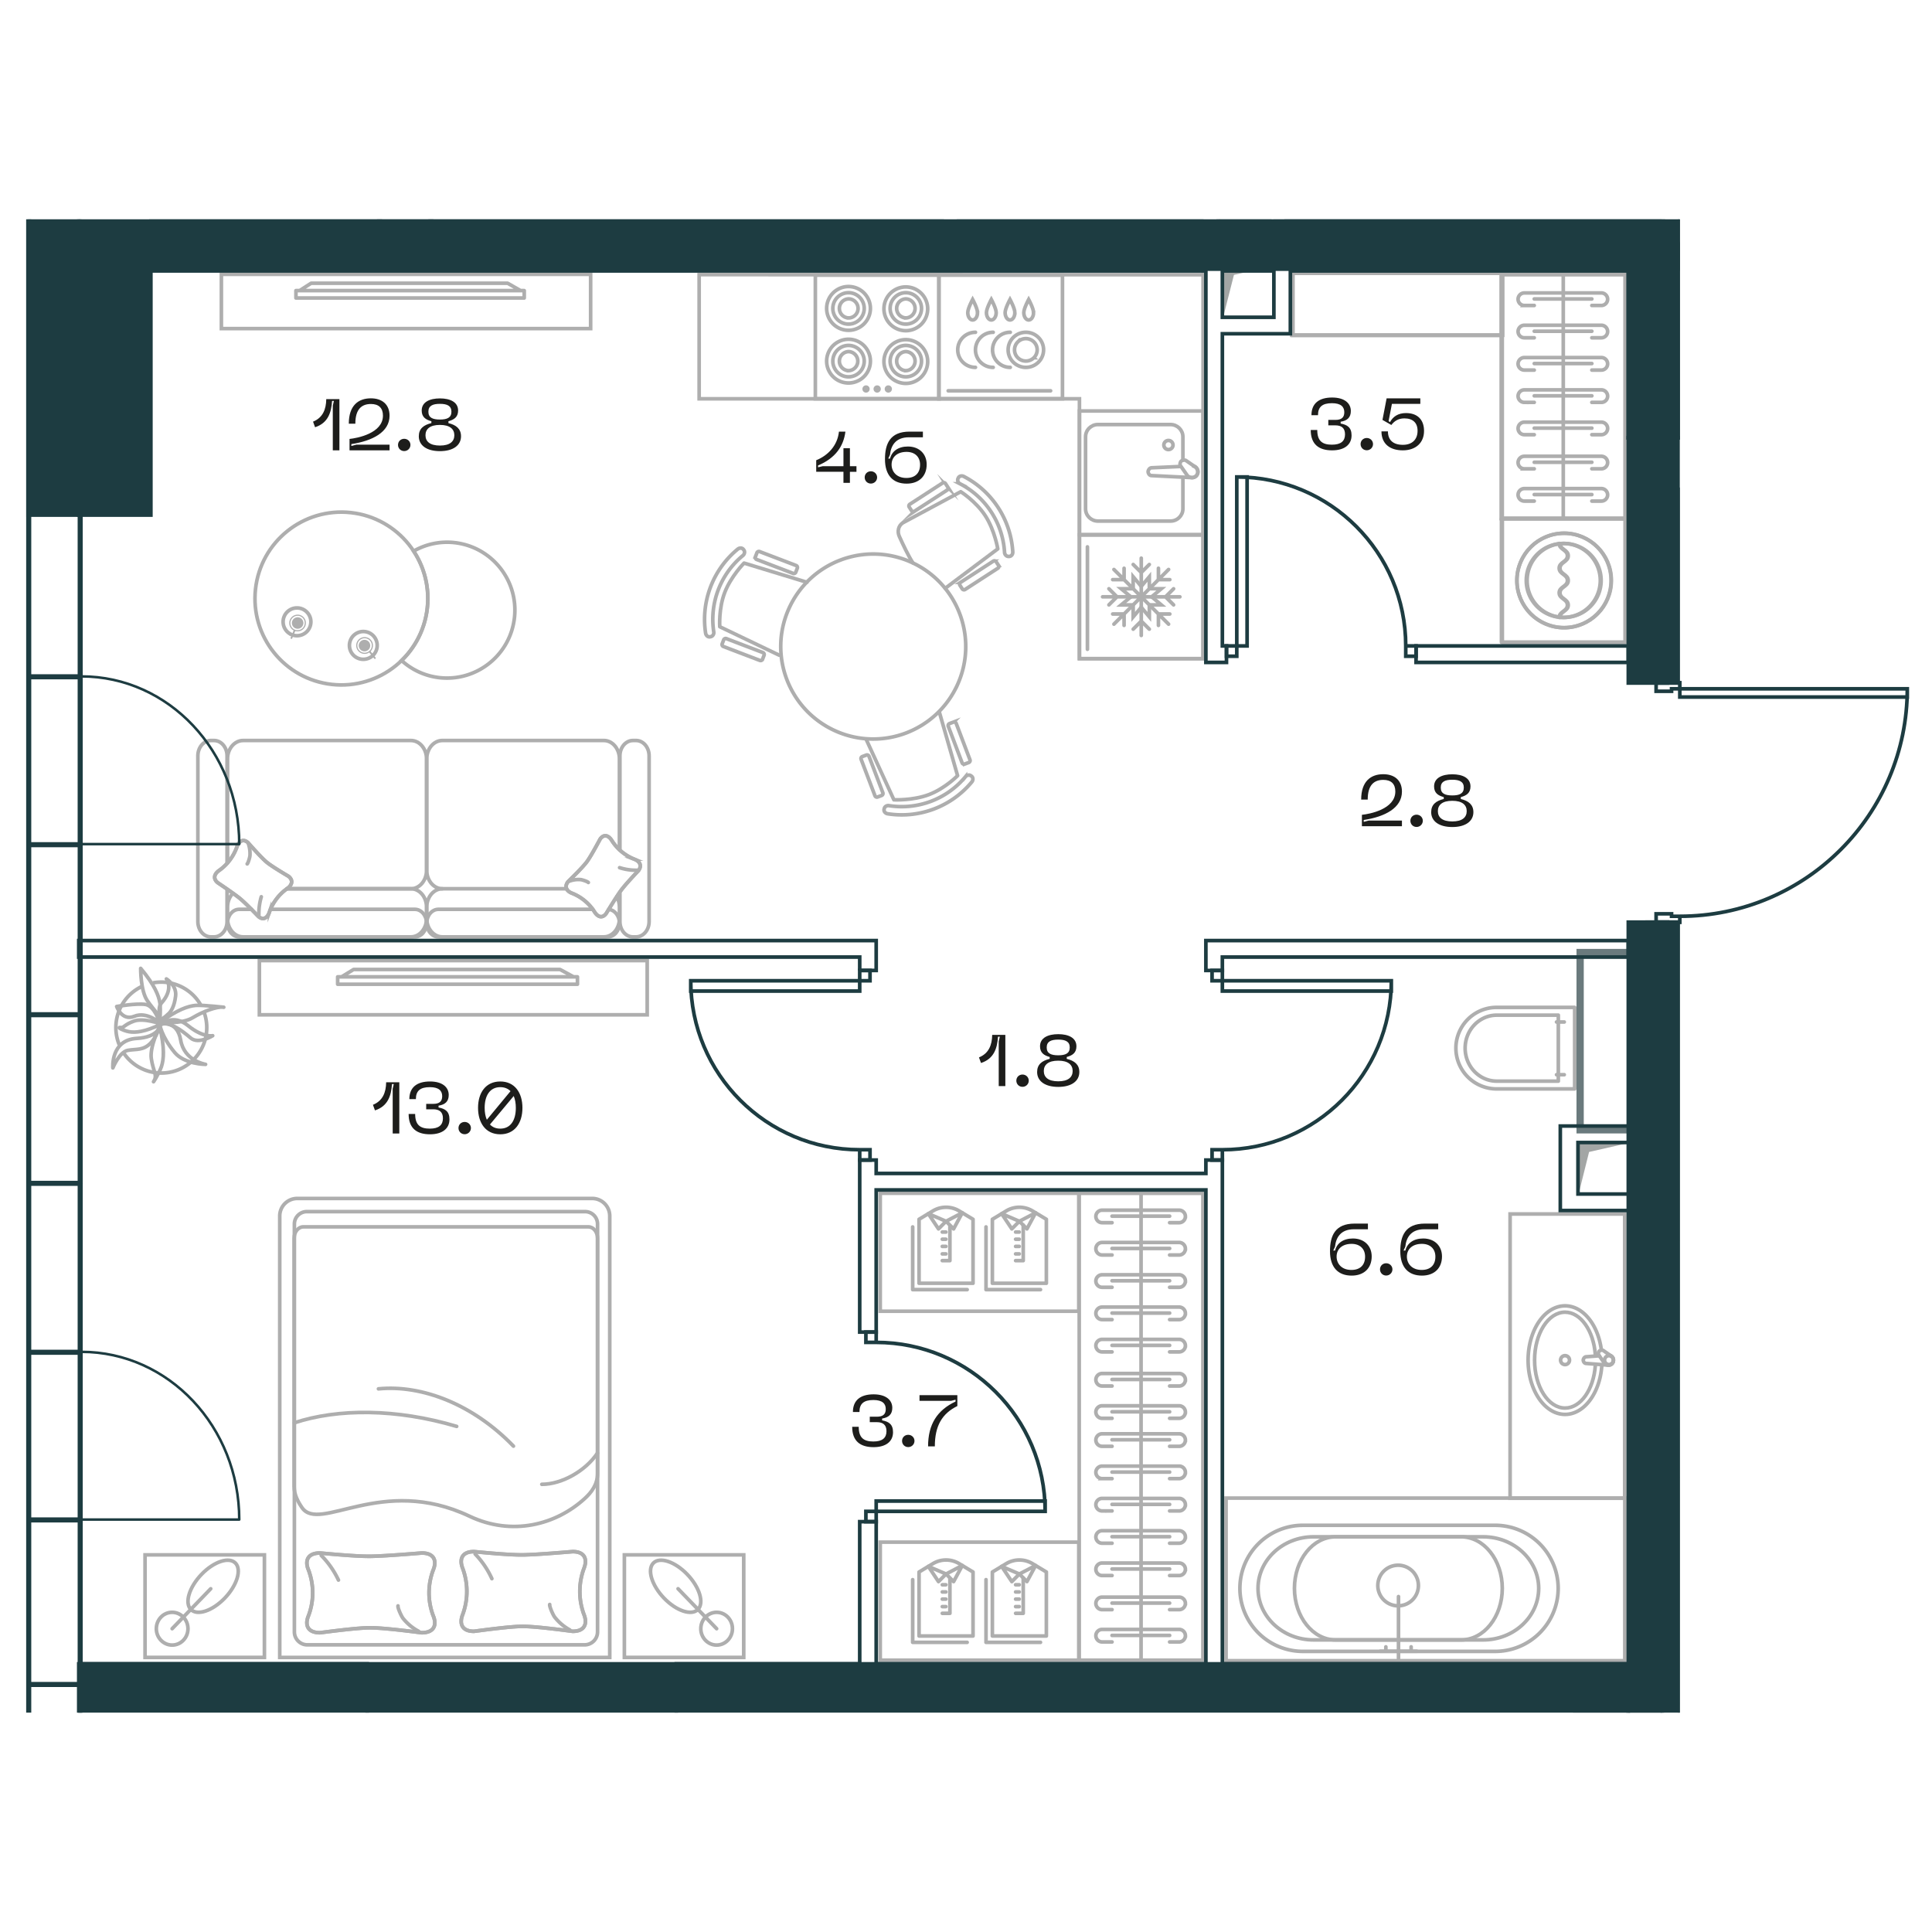 <svg version="1.1" xmlns="http://www.w3.org/2000/svg" xmlns:xlink="http://www.w3.org/1999/xlink" viewBox="0.659 198.59 265.781 205.418" width="200" height="200"><path fill="none" d="M231.746 295.535v108.473H.659V198.59h231.086v63.496h34.695l-2.506 16.725-10.022 12.898-10.867 3.146-11.3.68z"></path><path fill="none" d="M224.66 295.264v101.604H11.69V240.09h9.725v-34.413H224.66v89.587z"></path><clipPath id="a"><path fill="none" d="M231.746 295.535v108.473H.659V198.59h231.086v63.496h34.695l-2.506 16.725-10.022 12.898-10.867 3.146-11.3.68z"></path></clipPath><g clip-path="url(#a)"><path fill="none" stroke="#aeaeae" stroke-miterlimit="10" stroke-width=".5" d="M207.321 206.178h17.053v33.553h-17.053z"></path><path fill="none" stroke="#aeaeae" stroke-miterlimit="10" stroke-width=".5" d="M178.531 206.004h28.847v8.526h-28.847z"></path><path fill="none" stroke="#aeaeae" stroke-linecap="round" stroke-linejoin="round" stroke-width=".5" d="M207.331 239.757h17.008v17.008h-17.008z"></path><circle cx="215.835" cy="248.261" r="6.496" fill="none" stroke="#aeaeae" stroke-linecap="round" stroke-linejoin="round" stroke-width=".5"></circle><path d="M220.926 248.262a5.093 5.093 0 0 1-5.092 5.086c-2.807 0-5.09-2.28-5.09-5.086s2.283-5.09 5.09-5.09a5.096 5.096 0 0 1 5.092 5.09Z" fill="none" stroke="#aeaeae" stroke-linecap="round" stroke-linejoin="round" stroke-width=".5"></path><path d="M215.268 253.348c0-.846 1.134-.846 1.134-1.693 0-.848-1.134-.848-1.134-1.695 0-.846 1.134-.846 1.134-1.693 0-.848-1.134-.848-1.134-1.696 0-.849 1.134-.849 1.134-1.699 0-.85-1.134-.85-1.134-1.699" fill="none" stroke="#aeaeae" stroke-linecap="round" stroke-linejoin="round" stroke-width=".5"></path><path d="M153.64 363.524h-1.363a.865.865 0 0 1-.862-.862c0-.473.388-.862.862-.862h10.593c.474 0 .862.389.862.862a.865.865 0 0 1-.862.862h-1.308m0-.9h-7.923m.001-3.544h-1.363a.865.865 0 0 1-.862-.862c0-.473.388-.862.862-.862h10.593c.474 0 .862.389.862.862a.865.865 0 0 1-.862.862h-1.308m0-.9h-7.923m.001-3.793h-1.363a.865.865 0 0 1-.862-.862c0-.473.388-.862.862-.862h10.593c.474 0 .862.39.862.862a.865.865 0 0 1-.862.862h-1.308m0-.899h-7.923m.001-3.544h-1.363a.865.865 0 0 1-.862-.862c0-.474.388-.862.862-.862h10.593c.474 0 .862.388.862.862a.865.865 0 0 1-.862.862h-1.308m0-.9h-7.923m.001-3.544h-1.363a.865.865 0 0 1-.862-.862c0-.474.388-.862.862-.862h10.593c.474 0 .862.388.862.862a.865.865 0 0 1-.862.862h-1.308m0-.9h-7.923m.001-3.544h-1.363a.865.865 0 0 1-.862-.862c0-.474.388-.862.862-.862h10.593c.474 0 .862.388.862.862a.865.865 0 0 1-.862.862h-1.308m0-.901h-7.923m.001-3.543h-1.363a.864.864 0 0 1-.862-.861c0-.474.388-.862.862-.862h10.593c.474 0 .862.388.862.862a.864.864 0 0 1-.862.86h-1.308m0-.899h-7.923m.001 58.576h-1.363a.865.865 0 0 1-.862-.862c0-.474.388-.862.862-.862h10.593c.474 0 .862.388.862.862a.865.865 0 0 1-.862.862h-1.308m0-.9h-7.923m.001-3.544h-1.363a.864.864 0 0 1-.862-.861c0-.474.388-.862.862-.862h10.593c.474 0 .862.388.862.862a.864.864 0 0 1-.862.861h-1.308m0-.9h-7.923m.001-3.792h-1.363a.865.865 0 0 1-.862-.862c0-.474.388-.862.862-.862h10.593c.474 0 .862.388.862.862a.865.865 0 0 1-.862.862h-1.308m0-.9h-7.923m.001-3.544h-1.363a.864.864 0 0 1-.862-.861c0-.474.388-.862.862-.862h10.593c.474 0 .862.388.862.862a.864.864 0 0 1-.862.86h-1.308m0-.899h-7.923m.001-3.544h-1.363a.865.865 0 0 1-.862-.862c0-.473.388-.862.862-.862h10.593c.474 0 .862.389.862.862a.865.865 0 0 1-.862.862h-1.308m0-.9h-7.923m.001-3.544h-1.363a.865.865 0 0 1-.862-.862c0-.474.388-.862.862-.862h10.593c.474 0 .862.388.862.862a.865.865 0 0 1-.862.862h-1.308m0-.9h-7.923m.001-3.544h-1.363a.865.865 0 0 1-.862-.862c0-.474.388-.862.862-.862h10.593c.474 0 .862.388.862.862a.865.865 0 0 1-.862.862h-1.308m0-.9h-7.923" fill="none" stroke="#aeaeae" stroke-linecap="round" stroke-miterlimit="10" stroke-width=".5"></path><path fill="none" stroke="#aeaeae" stroke-miterlimit="10" stroke-width=".5" d="M149.125 332.567h17.016v64.228h-17.016zm8.508 64.228v-64.228M232.22 205.87h17.014v22.413H232.22zM121.754 332.557h27.312v16.235h-27.312zm0 48.003h27.312v16.235h-27.312zM20.15 304.126a6.249 6.249 0 0 0-3.551 5.638c0 .845.167 1.65.47 2.386m11.163-5.561a6.248 6.248 0 0 0-6.534-2.968m-4.032 9.637a6.249 6.249 0 0 0 11.089-5.542"></path><path d="M22.622 309.64s-1.393 2.73-1.148 4.405c.243 1.674.833 2.253.401 3.002-.432.75.663-.925.991-1.91.328-.984.466-2.584-.244-5.496Zm.226-.353s-2.42-.889-3.749-.41c-1.328.476-1.398.937-1.772.887-.725-.099.232.415 1.081.573.848.158 2.17.047 4.44-1.05Z" fill="none" stroke="#aeaeae" stroke-linecap="round" stroke-linejoin="round" stroke-width=".5"></path><path d="M16.709 306.87s.711 2.046 2.433 1.345c1.722-.7 3.493.896 3.493.896s-.698-2.332-1.964-2.522c-1.267-.19-3.962.28-3.962.28Zm6.012 1.863s-.465-1.657.134-2.323c1.782-1.98.692-3.335.692-3.335s1.438.874 1.272 2.343c-.167 1.468-.647 2.123-.919 2.395-.57.57-1.179.92-1.179.92Zm.133.611s1.579-1.545 3.662.152c2.084 1.698 3.405 1.391 3.405 1.391s-1.972 1.238-3.045.305c-2.994-2.608-4.022-1.848-4.022-1.848Z" fill="none" stroke="#aeaeae" stroke-linecap="round" stroke-linejoin="round" stroke-width=".5"></path><path d="M22.618 309.248s2.409-.638 2.896 2.246c.488 2.884 3.427 3.336 3.427 3.336s-2.9 0-4.251-1.632c-1.88-2.27-2.072-3.95-2.072-3.95Zm-6.433 6.072s-.327-3.862 3.305-4.062c2.92-.16 3.164-1.676 3.164-1.676s-.476 1.525-1.291 2.343c-1.02 1.02-1.927.769-3.109.976-1.182.207-2.069 2.419-2.069 2.419Z" fill="none" stroke="#aeaeae" stroke-linecap="round" stroke-linejoin="round" stroke-width=".5"></path><path d="M20.012 301.623s-.04 3.064.92 4.457 1.766 1.978 1.711 2.84c-.056.865.163-1.45.021-2.477-.14-1.028-.726-2.524-2.652-4.82Z" fill="none" stroke="#aeaeae" stroke-linecap="round" stroke-linejoin="round" stroke-width=".5"></path><path d="M22.636 309.088s3.057.216 4.502-.66c1.446-.879 3.338-1.572 4.196-1.467.86.105-2.698-.325-3.733-.243-1.034.082-2.562.58-4.965 2.37Z" fill="none" stroke="#aeaeae" stroke-linecap="round" stroke-linejoin="round" stroke-width=".5"></path><path fill="none" stroke="#aeaeae" stroke-miterlimit="10" stroke-width=".5" d="M20.614 382.31h16.42v14.108h-16.42z"></path><path d="M24.342 390.21c1.201 0 2.176 1.01 2.176 2.254s-.975 2.254-2.176 2.254c-1.202 0-2.176-1.009-2.176-2.254s.974-2.254 2.176-2.254Zm4.048-5.229c1.697-1.758 3.784-2.447 4.661-1.539.877.908.212 3.07-1.485 4.83-1.697 1.757-3.784 2.446-4.66 1.538-.878-.909-.213-3.07 1.484-4.829Z" fill="none" stroke="#aeaeae" stroke-miterlimit="10" stroke-width=".5"></path><path fill="none" stroke="#aeaeae" stroke-linecap="round" stroke-miterlimit="10" stroke-width=".5" d="m26.905 389.81-2.563 2.654m5.306-5.496-2.563 2.654"></path><path fill="none" stroke="#aeaeae" stroke-miterlimit="10" stroke-width=".5" d="M86.552 382.31h16.42v14.108h-16.42z"></path><path d="M99.244 390.21c-1.201 0-2.176 1.01-2.176 2.254s.975 2.254 2.176 2.254c1.202 0 2.176-1.009 2.176-2.254s-.974-2.254-2.176-2.254Zm-4.048-5.229c-1.697-1.758-3.785-2.447-4.662-1.539-.877.908-.211 3.07 1.486 4.83 1.697 1.757 3.784 2.446 4.66 1.538.878-.909.213-3.07-1.484-4.829Z" fill="none" stroke="#aeaeae" stroke-miterlimit="10" stroke-width=".5"></path><path fill="none" stroke="#aeaeae" stroke-linecap="round" stroke-miterlimit="10" stroke-width=".5" d="m96.681 389.81 2.563 2.654m-5.306-5.496 2.563 2.654"></path><path d="M39.142 335.69v60.729H84.54V335.69a2.413 2.413 0 0 0-2.413-2.413H41.555a2.413 2.413 0 0 0-2.413 2.413Z" fill="none" stroke="#aeaeae" stroke-miterlimit="10" stroke-width=".5"></path><path d="M41.157 336.8v56.105c0 .983.797 1.78 1.779 1.78h38.146a1.78 1.78 0 0 0 1.779-1.78V336.8c0-.946-.766-1.712-1.713-1.712h-38.28c-.945 0-1.711.767-1.711 1.712Z" fill="none" stroke="#aeaeae" stroke-miterlimit="10" stroke-width=".5"></path><path d="M44.68 393.018c.062.002 4.671-.64 6.724-.68 2.036-.031 7.188.684 7.268.68 1.632 0 2.132-.978 1.596-2.305a8.88 8.88 0 0 1 0-6.355c.536-1.327.036-2.306-1.596-2.305-.04-.001-4.787.412-6.996.45-2.2.034-6.945-.451-6.996-.45-1.632 0-2.132.978-1.596 2.305a8.88 8.88 0 0 1 0 6.355c-.536 1.327-.036 2.307 1.596 2.305Z" fill="none" stroke="#aeaeae" stroke-miterlimit="10" stroke-width=".5"></path><path d="M44.68 393.018c.062.002 4.671-.64 6.724-.68 2.036-.031 7.188.684 7.268.68 1.632 0 2.132-.978 1.596-2.305a8.88 8.88 0 0 1 0-6.355c.536-1.327.036-2.306-1.596-2.305-.04-.001-4.787.412-6.996.45-2.2.034-6.945-.451-6.996-.45-1.632 0-2.132.978-1.596 2.305a8.88 8.88 0 0 1 0 6.355c-.536 1.327-.036 2.307 1.596 2.305Z" fill="none" stroke="#aeaeae" stroke-linecap="round" stroke-linejoin="round" stroke-width=".5"></path><path d="M58.256 392.824a6.889 6.889 0 0 1-2.15-1.778c-.2-.251-.752-1.42-.695-1.718m-10.557-6.94a12.128 12.128 0 0 1 2.366 3.388" fill="none" stroke="#aeaeae" stroke-linecap="round" stroke-linejoin="round" stroke-width=".5"></path><path d="M81.6 337.184c.696 0 1.261.7 1.261 1.562v32.376c0 1.517-.849 2.607-1.778 3.452-3.957 3.603-9.98 5.193-15.849 2.413-12.077-5.722-20.63 2.36-23.04-1.19-.559-.823-1.07-1.775-1.07-2.905v-34.146c0-.863.564-1.562 1.26-1.562H81.6" fill="none" stroke="#aeaeae" stroke-miterlimit="10" stroke-width=".5"></path><path d="M82.86 368.293c-1.663 2.493-4.935 4.31-7.666 4.31M52.721 359.47c6.005-.59 13.04 2.147 18.574 7.88m-30.139-3.21c5.98-1.977 14.019-1.974 22.328.494" fill="none" stroke="#aeaeae" stroke-linecap="round" stroke-miterlimit="10" stroke-width=".5"></path><path d="M65.858 392.824c.06.003 4.537-.64 6.53-.679 1.978-.032 6.98.683 7.059.679 1.585 0 2.07-.978 1.55-2.305a9.125 9.125 0 0 1-.001-6.355c.52-1.327.036-2.306-1.55-2.304-.04-.002-4.648.411-6.793.449-2.137.035-6.745-.451-6.795-.449-1.584 0-2.07.977-1.55 2.304a9.12 9.12 0 0 1 0 6.355c-.52 1.327-.034 2.307 1.55 2.305Z" fill="none" stroke="#aeaeae" stroke-miterlimit="10" stroke-width=".5"></path><path d="M65.858 392.824c.06.003 4.537-.64 6.53-.679 1.978-.032 6.98.683 7.059.679 1.585 0 2.07-.978 1.55-2.305a9.125 9.125 0 0 1-.001-6.355c.52-1.327.036-2.306-1.55-2.304-.04-.002-4.648.411-6.793.449-2.137.035-6.745-.451-6.795-.449-1.584 0-2.07.977-1.55 2.304a9.12 9.12 0 0 1 0 6.355c-.52 1.327-.034 2.307 1.55 2.305Z" fill="none" stroke="#aeaeae" stroke-linecap="round" stroke-linejoin="round" stroke-width=".5"></path><path d="M79.042 392.63a6.744 6.744 0 0 1-2.089-1.777c-.193-.252-.729-1.421-.673-1.718m-10.252-6.941a12.152 12.152 0 0 1 2.298 3.388" fill="none" stroke="#aeaeae" stroke-linecap="round" stroke-linejoin="round" stroke-width=".5"></path><path d="M122.784 280.359a12.521 12.521 0 0 0 11.562-4.374c.218-.262.197-.626-.034-.795l-.075-.057c-.231-.17-.567-.107-.763.129a11.387 11.387 0 0 1-10.515 3.978c-.303-.047-.597.128-.657.409l-.02.092c-.06.28.164.566.502.618Z" fill="none" stroke="#aeaeae" stroke-miterlimit="10" stroke-width=".5"></path><path d="m119.859 270.21 3.77 8.223s2.59.13 4.809-.708c2.218-.84 3.955-2.608 3.955-2.608l-2.498-8.702" fill="none" stroke="#aeaeae" stroke-linecap="round" stroke-linejoin="round" stroke-width=".5"></path><path d="m131.282 267.951.543-.205a.29.29 0 0 1 .373.17l1.898 5.017a.29.29 0 0 1-.168.374l-.544.205a.29.29 0 0 1-.373-.168l-1.897-5.018a.29.29 0 0 1 .168-.375Zm-11.993 4.537.542-.206a.29.29 0 0 1 .373.168l1.906 5.015a.291.291 0 0 1-.168.375l-.54.205a.29.29 0 0 1-.376-.168l-1.905-5.014a.29.29 0 0 1 .168-.375Zm-17.151-28.529a12.521 12.521 0 0 0-4.409 11.548c.052.338.337.564.617.504l.092-.02c.281-.06.457-.352.411-.655a11.383 11.383 0 0 1 4.01-10.503c.235-.196.3-.532.131-.763l-.057-.075c-.169-.232-.53-.254-.795-.036Z" fill="none" stroke="#aeaeae" stroke-miterlimit="10" stroke-width=".5"></path><path d="m111.667 248.511-8.65-2.64s-1.82 1.848-2.665 4.064c-.846 2.215-.677 4.689-.677 4.689l8.165 3.912" fill="none" stroke="#aeaeae" stroke-linecap="round" stroke-linejoin="round" stroke-width=".5"></path><path d="m100.01 256.974.206-.543a.29.29 0 0 1 .374-.167l5.013 1.914a.29.29 0 0 1 .167.374l-.207.542a.29.29 0 0 1-.374.167l-5.013-1.914a.29.29 0 0 1-.167-.373Zm4.57-11.977.208-.541a.29.29 0 0 1 .373-.167l5.013 1.914a.29.29 0 0 1 .167.374l-.206.541a.29.29 0 0 1-.375.168l-5.012-1.914a.29.29 0 0 1-.167-.375Zm35.404-.665a12.523 12.523 0 0 0-6.725-10.372c-.303-.158-.654-.06-.77.201l-.04.086c-.116.262.016.577.288.718a11.387 11.387 0 0 1 6.116 9.434c.019.306.252.556.538.556h.095c.286-.002.518-.282.498-.623Z" fill="none" stroke="#aeaeae" stroke-miterlimit="10" stroke-width=".5"></path><path d="m130.686 249.342 7.235-5.427s-.421-2.56-1.711-4.55-3.385-3.312-3.385-3.312l-7.977 4.285c-.585.38-.786 1.163-.473 1.859.497 1.103 1.251 2.698 1.86 3.636" fill="none" stroke="#aeaeae" stroke-linecap="round" stroke-linejoin="round" stroke-width=".5"></path><path d="m125.828 237.77 4.501-2.918a.29.29 0 0 1 .402.085l.315.487a.29.29 0 0 1-.086.4l-4.502 2.918a.29.29 0 0 1-.401-.085l-.315-.486a.29.29 0 0 1 .086-.401Zm6.972 10.755 4.502-2.918a.291.291 0 0 1 .402.086l.315.486a.29.29 0 0 1-.085.4l-4.503 2.919a.29.29 0 0 1-.4-.086l-.316-.486a.29.29 0 0 1 .086-.401Zm-.414 14.056c-2.89 6.405-10.424 9.255-16.829 6.366s-9.255-10.424-6.366-16.828c2.89-6.406 10.424-9.256 16.83-6.367 6.404 2.89 9.254 10.424 6.365 16.83Zm-91.603-6.866a1.91 1.91 0 1 1 1.466-3.529 1.91 1.91 0 0 1-1.466 3.53Z" fill="none" stroke="#aeaeae" stroke-miterlimit="10" stroke-width=".5"></path><path d="M41.192 255.11a1.074 1.074 0 1 1 .825-1.985 1.075 1.075 0 0 1-.825 1.985Z" fill="none" stroke="#aeaeae" stroke-linecap="round" stroke-linejoin="round" stroke-width=".16"></path><path d="M41.301 254.847a.79.79 0 1 1 .607-1.46.79.79 0 0 1-.607 1.46" fill="#aeaeae" fill-rule="evenodd"></path><path fill="none" stroke="#aeaeae" stroke-linecap="round" stroke-linejoin="round" stroke-width=".24" d="m40.747 256.18.425-1.02"></path><path d="M51.84 258.682a1.91 1.91 0 1 1-2.402-2.972 1.91 1.91 0 0 1 2.402 2.972Z" fill="none" stroke="#aeaeae" stroke-miterlimit="10" stroke-width=".5"></path><path d="M51.503 258.033a1.075 1.075 0 1 1-1.35-1.673 1.075 1.075 0 0 1 1.35 1.673h0Z" fill="none" stroke="#aeaeae" stroke-linecap="round" stroke-linejoin="round" stroke-width=".16"></path><path d="M51.325 257.812a.79.79 0 1 1-.993-1.227.79.79 0 0 1 .993 1.227" fill="#aeaeae" fill-rule="evenodd"></path><path fill="none" stroke="#aeaeae" stroke-linecap="round" stroke-linejoin="round" stroke-width=".24" d="m52.232 258.936-.694-.86"></path><path d="M48.925 238.928c6.527.718 11.235 6.591 10.518 13.12-.718 6.526-6.59 11.234-13.119 10.516-6.526-.718-11.234-6.59-10.516-13.118.718-6.527 6.591-11.236 13.117-10.518Z" fill="none" stroke="#aeaeae" stroke-miterlimit="10" stroke-width=".5"></path><path d="M63.167 243.055a9.267 9.267 0 0 0-5.603 1.169 11.838 11.838 0 0 1 1.878 7.823 11.841 11.841 0 0 1-3.534 7.228 9.276 9.276 0 0 0 5.215 2.359c5.13.564 9.746-3.138 10.311-8.268.564-5.13-3.137-9.747-8.267-10.311Z" fill="none" stroke="#aeaeae" stroke-miterlimit="10" stroke-width=".5"></path><path d="M78.603 290.673H61.512c-1.185 0-2.146 1.134-2.146 2.533v1.555c0 1.4.961 2.533 2.146 2.533h22.217c1.186 0 2.146-1.134 2.146-2.533v-1.555c0-.525-.134-1.012-.366-1.416m.43-.473v3.867c0 1.166.8 2.11 1.788 2.11h.44c.988 0 1.789-.944 1.789-2.11v-22.795c0-1.166-.801-2.111-1.788-2.111h-.441c-.987 0-1.788.945-1.788 2.11v12.919m-54.043 1.813v-14.732c0-1.165-.801-2.11-1.789-2.11h-.44c-.987 0-1.788.945-1.788 2.11v22.795c0 1.166.801 2.111 1.788 2.111h.44c.988 0 1.789-.945 1.789-2.11v-4.423" fill="none" stroke="#aeaeae" stroke-linecap="round" stroke-linejoin="round" stroke-width=".5"></path><path d="M82.204 293.5h-21.23c-.888 0-1.608.85-1.608 1.897 0 1.048.72 1.897 1.609 1.897h23.293c.888 0 1.608-.85 1.608-1.897 0-.987-.64-1.797-1.454-1.888m1.454-8.202V272.81c0-1.4-.962-2.533-2.147-2.533H61.513c-1.186 0-2.147 1.134-2.147 2.533v15.329c0 1.399.96 2.533 2.147 2.533m-28.836.643c-.44.464-.719 1.14-.719 1.892v1.555c0 1.399.961 2.532 2.147 2.532h23.088c1.185 0 2.146-1.133 2.146-2.532v-1.555c0-1.4-.96-2.534-2.146-2.534H40.136" fill="none" stroke="#aeaeae" stroke-linecap="round" stroke-linejoin="round" stroke-width=".5"></path><path d="M35.243 293.5h-1.676c-.888 0-1.608.85-1.608 1.897 0 1.048.72 1.897 1.608 1.897H57.73c.889 0 1.609-.85 1.609-1.897 0-1.047-.72-1.897-1.61-1.897H37.876m2.26-2.827h17.057c1.185 0 2.146-1.134 2.146-2.533v-15.329c0-1.399-.96-2.533-2.146-2.533H34.105c-1.186 0-2.147 1.134-2.147 2.533v14.31" fill="none" stroke="#aeaeae" stroke-linecap="round" stroke-linejoin="round" stroke-width=".5"></path><path d="M83.23 283.815c-.02.025-1.175 2.224-1.808 3.105-.63.872-2.608 2.758-2.631 2.794-.518.688-.207 1.288.598 1.59a6.479 6.479 0 0 1 3.046 2.532c.466.756 1.094.935 1.61.247.015-.018 1.323-2.183 2.005-3.13.682-.94 2.42-2.748 2.437-2.77.517-.687.207-1.287-.6-1.59a6.494 6.494 0 0 1-3.045-2.532c-.466-.755-1.094-.935-1.611-.246Z" fill="none" stroke="#aeaeae" stroke-miterlimit="10" stroke-width=".5"></path><path d="M83.23 283.815c-.02.025-1.175 2.224-1.808 3.105-.63.872-2.608 2.758-2.631 2.794-.518.688-.207 1.288.598 1.59a6.479 6.479 0 0 1 3.046 2.532c.466.756 1.094.935 1.61.247.015-.018 1.323-2.183 2.005-3.13.682-.94 2.42-2.748 2.437-2.77.517-.687.207-1.287-.6-1.59a6.494 6.494 0 0 1-3.045-2.532c-.466-.755-1.094-.935-1.611-.246Z" fill="none" stroke="#aeaeae" stroke-linecap="round" stroke-linejoin="round" stroke-width=".5"></path><path d="M79.016 289.615a3.582 3.582 0 0 1 1.534-.198c.184.016.92.249 1.044.392m6.677-1.686a7.26 7.26 0 0 1-2.375-.352" fill="none" stroke="#aeaeae" stroke-linecap="round" stroke-linejoin="round" stroke-width=".5"></path><path d="M40.37 288.974c-.023-.022-2.116-1.235-2.954-1.9-.83-.663-2.625-2.741-2.66-2.766-.654-.544-1.225-.218-1.513.629a6.7 6.7 0 0 1-2.41 3.2c-.718.49-.888 1.15-.234 1.694.017.014 2.078 1.389 2.978 2.106.896.717 2.615 2.544 2.637 2.56.654.544 1.225.218 1.513-.63a6.696 6.696 0 0 1 2.41-3.2c.717-.49.888-1.15.233-1.693Z" fill="none" stroke="#aeaeae" stroke-miterlimit="10" stroke-width=".5"></path><path d="M40.37 288.974c-.023-.022-2.116-1.235-2.954-1.9-.83-.663-2.625-2.741-2.66-2.766-.654-.544-1.225-.218-1.513.629a6.7 6.7 0 0 1-2.41 3.2c-.718.49-.888 1.15-.234 1.694.017.014 2.078 1.389 2.978 2.106.896.717 2.615 2.544 2.637 2.56.654.544 1.225.218 1.513-.63a6.696 6.696 0 0 1 2.41-3.2c.717-.49.888-1.15.233-1.693h0Z" fill="none" stroke="#aeaeae" stroke-linecap="round" stroke-linejoin="round" stroke-width=".5"></path><path d="M34.85 284.544c.17.517.233 1.07.19 1.613-.016.193-.238.966-.375 1.096m1.605 7.017a8.348 8.348 0 0 1 .335-2.496" fill="none" stroke="#aeaeae" stroke-linecap="round" stroke-linejoin="round" stroke-width=".5"></path><path fill="none" stroke="#aeaeae" stroke-miterlimit="10" stroke-width=".5" d="M31.115 206.144h50.797v7.467H31.115z"></path><path fill="none" stroke="#aeaeae" stroke-linecap="round" stroke-linejoin="round" stroke-width=".5" d="M41.37 208.387h31.406v1.016H41.37zm.506 0h30.395l-1.78-1.016H43.457l-1.582 1.016z"></path><path fill="none" stroke="#aeaeae" stroke-miterlimit="10" stroke-width=".5" d="M36.34 300.55h53.353v7.466H36.34z"></path><path fill="none" stroke="#aeaeae" stroke-linecap="round" stroke-linejoin="round" stroke-width=".5" d="M47.11 302.792h32.988v1.016H47.11zm.532 0h31.924l-1.869-1.016H49.303l-1.66 1.016z"></path><path fill="none" stroke="#aeaeae" stroke-miterlimit="10" stroke-width=".5" d="M232.812 205.862h16.415v22.413h-16.415z"></path><path d="M244.478 200.333h1.362a.865.865 0 0 0 .863-.862.866.866 0 0 0-.863-.862h-10.592a.866.866 0 0 0-.863.862c0 .474.388.862.863.862h1.307m0-.9h7.923" fill="none" stroke="#aeaeae" stroke-linecap="round" stroke-miterlimit="10" stroke-width=".5"></path><path fill="none" stroke="#aeaeae" stroke-miterlimit="10" stroke-width=".5" d="M232.222 166.161h17.017v39.708h-17.017zm8.508 39.709v-39.71"></path><path d="m237.279 220.638-.07-.58a.739.739 0 0 1 .644-.823l4.857-.589c1.45-.175 1.782 1.131 1.865 1.813.083.683-.17 1.042-.707 1.024l-5.88-.196a.737.737 0 0 1-.71-.649Z" fill="none" stroke="#aeaeae" stroke-linecap="round" stroke-linejoin="round" stroke-width=".5"></path><path d="m237.928 220.733-.047-.645c-.029-.246.212-.183.535-.222m4.294-1.219s.858 2.286.633 2.818m-2.148-.071-.307-2.526m-3.609 4.309-.07.582a.738.738 0 0 0 .644.821l4.857.59c1.45.175 1.782-1.132 1.865-1.814.083-.683-.17-1.04-.707-1.023l-5.88.195a.738.738 0 0 0-.71.65Z" fill="none" stroke="#aeaeae" stroke-linecap="round" stroke-linejoin="round" stroke-width=".5"></path><path d="m237.928 223.083-.047.646c-.029.245.212.182.535.222m4.294 1.219s.858-2.286.633-2.82m-2.148.072-.307 2.526m3.939-10.023c-.048-.587-.213-.79-1.146-.913-.568-.075-2.927-.13-4.677-.05-1.663.076-1.958.408-2.2.763-.362.531.016 2.579 2.452 2.384 2.726-.219 4.014-.673 4.592-.899.764-.298 1.027-.697.979-1.285Z" fill="none" stroke="#aeaeae" stroke-linecap="round" stroke-linejoin="round" stroke-width=".5"></path><path d="M237.736 214.853c-.347.449-.306 1.76 1.815 1.562l-.013-.148c-.022-.292.257-.344.47-.362l1.04-.108m2.767-1.227c.374.04.43.924-.025 1.074-.357.118-1.756.361-1.756.361-.667.071-.798-1.523-.152-1.522.599.001 1.559.045 1.933.086Z" fill="none" stroke="#aeaeae" stroke-linecap="round" stroke-linejoin="round" stroke-width=".5"></path><path d="M240.921 216.113c-.254-.199-.358-.943-.124-1.503m-.327 1.54c-.254-.198-.37-1.1-.123-1.503m-.327 1.54c-.254-.2-.371-1.1-.123-1.503m4.93-2.925c-.048.588-.213.79-1.146.914-.568.075-2.927.13-4.677.05-1.663-.077-1.958-.41-2.2-.764-.362-.53.016-2.58 2.452-2.383 2.726.219 4.014.673 4.592.898.764.299 1.027.698.979 1.285Z" fill="none" stroke="#aeaeae" stroke-linecap="round" stroke-linejoin="round" stroke-width=".5"></path><path d="M237.736 211.831c-.347-.449-.306-1.76 1.815-1.562l-.013.148c-.022.292.257.344.47.362l1.04.108m2.767 1.228c.374-.041.43-.925-.025-1.075-.357-.118-1.756-.361-1.756-.361-.667-.071-.798 1.523-.152 1.522a24.81 24.81 0 0 0 1.933-.086Z" fill="none" stroke="#aeaeae" stroke-linecap="round" stroke-linejoin="round" stroke-width=".5"></path><path d="M240.921 210.571c-.254.2-.358.943-.124 1.503m-.327-1.54c-.254.198-.37 1.1-.123 1.503m-.327-1.54c-.254.198-.371 1.1-.123 1.503M137.178 344.945h7.427v-8.801l-1.906-1.15a3.5 3.5 0 0 0-3.616 0l-1.905 1.15v8.8Z" fill="none" stroke="#aeaeae" stroke-linecap="round" stroke-linejoin="round" stroke-width=".5"></path><path fill="none" stroke="#aeaeae" stroke-linecap="round" stroke-linejoin="round" stroke-width=".5" d="m143.125 335.25-2.233 1.167 1.039 1.048 1.194-2.215z"></path><path fill="none" stroke="#aeaeae" stroke-linecap="round" stroke-linejoin="round" stroke-width=".5" d="m138.455 335.373 2.438 1.044-1.04 1.048-1.398-2.092zm1.921 6.456h1.047v-4.875m-.555.946h-.492m.492.987h-.492m.492.987h-.492m.492 1.031h-.492m3.422 4.915h-7.496v-8.624m-9.211 7.749h7.427v-8.801l-1.906-1.15a3.5 3.5 0 0 0-3.616 0l-1.905 1.15v8.8Z"></path><path fill="none" stroke="#aeaeae" stroke-linecap="round" stroke-linejoin="round" stroke-width=".5" d="m133.038 335.25-2.233 1.167 1.039 1.048 1.194-2.215zm-4.67.123 2.437 1.044-1.04 1.048-1.397-2.092zm1.921 6.456h1.047v-4.875m-.556.946h-.491m.491.987h-.491m.491.987h-.491m.491 1.031h-.491m3.421 4.915h-7.495v-8.624m10.963 56.271h7.427v-8.801l-1.906-1.15a3.5 3.5 0 0 0-3.616 0l-1.905 1.15v8.8Z"></path><path fill="none" stroke="#aeaeae" stroke-linecap="round" stroke-linejoin="round" stroke-width=".5" d="m143.125 383.772-2.233 1.167 1.039 1.048 1.194-2.215z"></path><path fill="none" stroke="#aeaeae" stroke-linecap="round" stroke-linejoin="round" stroke-width=".5" d="m138.455 383.895 2.438 1.044-1.04 1.048-1.398-2.092zm1.921 6.455h1.047v-4.874m-.555.946h-.492m.492.986h-.492m.492.987h-.492m.492 1.032h-.492m3.422 4.916h-7.496v-8.625m-9.211 7.749h7.427v-8.801l-1.906-1.15a3.5 3.5 0 0 0-3.616 0l-1.905 1.15v8.8Z"></path><path fill="none" stroke="#aeaeae" stroke-linecap="round" stroke-linejoin="round" stroke-width=".5" d="m133.038 383.772-2.233 1.167 1.039 1.048 1.194-2.215zm-4.67.123 2.437 1.044-1.04 1.048-1.397-2.092zm1.921 6.455h1.047v-4.874m-.556.946h-.491m.491.986h-.491m.491.987h-.491m.491 1.032h-.491m3.421 4.916h-7.495v-8.625"></path><path fill="none" stroke="#aeaeae" stroke-miterlimit="10" stroke-width=".5" d="M207.202 206.178h17.053v33.553h-17.053z"></path><path fill="none" stroke="#aeaeae" stroke-miterlimit="10" stroke-width=".5" d="M178.412 206.004h28.848v8.526h-28.848z"></path><path fill="none" stroke="#aeaeae" stroke-miterlimit="10" stroke-width=".5" d="M178.384 205.997h28.848v8.526h-28.848z"></path><path fill="none" stroke="#aeaeae" stroke-linecap="round" stroke-linejoin="round" stroke-width=".5" d="M207.212 239.757h17.008v17.008h-17.008z"></path><path d="M215.716 241.765a6.496 6.496 0 1 1 .001 12.991 6.496 6.496 0 0 1 0-12.99Z" fill="none" stroke="#aeaeae" stroke-linecap="round" stroke-linejoin="round" stroke-width=".5"></path><path d="M220.807 248.262a5.093 5.093 0 0 1-5.092 5.086c-2.807 0-5.09-2.28-5.09-5.086s2.283-5.09 5.09-5.09a5.096 5.096 0 0 1 5.092 5.09Z" fill="none" stroke="#aeaeae" stroke-linecap="round" stroke-linejoin="round" stroke-width=".5"></path><path d="M215.149 253.348c0-.846 1.134-.846 1.134-1.693 0-.848-1.134-.848-1.134-1.695 0-.846 1.134-.846 1.134-1.693 0-.848-1.134-.848-1.134-1.696 0-.849 1.134-.849 1.134-1.699 0-.85-1.134-.85-1.134-1.699" fill="none" stroke="#aeaeae" stroke-linecap="round" stroke-linejoin="round" stroke-width=".5"></path><path d="M211.723 237.344h-1.362a.865.865 0 0 1-.863-.862c0-.474.389-.862.863-.862h10.593c.474 0 .862.388.862.862a.865.865 0 0 1-.862.862h-1.308m0-.9h-7.923m0-3.544h-1.362a.865.865 0 0 1-.863-.861c0-.474.389-.862.863-.862h10.593c.474 0 .862.388.862.862a.864.864 0 0 1-.862.86h-1.308m0-.899h-7.923m0-3.792h-1.362a.865.865 0 0 1-.863-.862c0-.474.389-.862.863-.862h10.593c.474 0 .862.388.862.862a.865.865 0 0 1-.862.862h-1.308m0-.901h-7.923m0-3.544h-1.362a.865.865 0 0 1-.863-.86c0-.475.389-.863.863-.863h10.593c.474 0 .862.388.862.862a.864.864 0 0 1-.862.861h-1.308m0-.9h-7.923m0-3.543h-1.362a.865.865 0 0 1-.863-.862c0-.473.389-.862.863-.862h10.593c.474 0 .862.389.862.862a.865.865 0 0 1-.862.862h-1.308m0-.9h-7.923m0-3.544h-1.362a.865.865 0 0 1-.863-.862c0-.474.389-.862.863-.862h10.593c.474 0 .862.388.862.862a.865.865 0 0 1-.862.862h-1.308m0-.9h-7.923m0-3.544h-1.362a.865.865 0 0 1-.863-.862c0-.474.389-.862.863-.862h10.593c.474 0 .862.388.862.862a.865.865 0 0 1-.862.862h-1.308m0-.9h-7.923" fill="none" stroke="#aeaeae" stroke-linecap="round" stroke-miterlimit="10" stroke-width=".5"></path><path fill="none" stroke="#aeaeae" stroke-miterlimit="10" stroke-width=".5" d="M207.208 206.037h17.016v33.725h-17.016zm8.508 33.725v-33.725m-49.552.165v52.815h-17.008v-35.748H96.84v-17.077l69.324.01z"></path><path fill="none" stroke="#aeaeae" stroke-miterlimit="10" stroke-width=".5" d="M112.825 206.261h17.008v17.008h-17.008z"></path><path d="M122.262 210.836a3.009 3.009 0 1 0 6.017 0 3.009 3.009 0 0 0-6.017 0Z" fill="none" stroke="#aeaeae" stroke-linecap="round" stroke-miterlimit="10" stroke-width=".5"></path><path d="M125.271 212.995a2.16 2.16 0 0 0 0-4.32c-1.19 0-2.159.968-2.159 2.16 0 1.191.97 2.16 2.16 2.16Z" fill="none" stroke="#aeaeae" stroke-linecap="round" stroke-miterlimit="10" stroke-width=".5"></path><path d="M125.271 212.146a1.311 1.311 0 0 0 0-2.621 1.311 1.311 0 0 0 0 2.62Zm-10.891-1.31a3.009 3.009 0 1 0 6.018 0 3.009 3.009 0 0 0-6.018 0Z" fill="none" stroke="#aeaeae" stroke-linecap="round" stroke-miterlimit="10" stroke-width=".5"></path><path d="M117.39 212.995a2.16 2.16 0 0 0 0-4.32c-1.19 0-2.16.968-2.16 2.16 0 1.191.97 2.16 2.16 2.16Z" fill="none" stroke="#aeaeae" stroke-linecap="round" stroke-miterlimit="10" stroke-width=".5"></path><path d="M117.39 212.146a1.31 1.31 0 0 0 0-2.621 1.311 1.311 0 0 0 0 2.62Zm4.872 5.942a3.009 3.009 0 1 0 6.017 0 3.009 3.009 0 0 0-6.017 0Z" fill="none" stroke="#aeaeae" stroke-linecap="round" stroke-miterlimit="10" stroke-width=".5"></path><path d="M125.271 220.248a2.16 2.16 0 0 0 0-4.32c-1.19 0-2.159.968-2.159 2.16 0 1.19.97 2.16 2.16 2.16Z" fill="none" stroke="#aeaeae" stroke-linecap="round" stroke-miterlimit="10" stroke-width=".5"></path><path d="M125.271 219.398a1.311 1.311 0 0 0 0-2.621 1.311 1.311 0 0 0 0 2.62Zm-10.891-1.31a3.009 3.009 0 1 0 6.018 0 3.009 3.009 0 0 0-6.018 0Z" fill="none" stroke="#aeaeae" stroke-linecap="round" stroke-miterlimit="10" stroke-width=".5"></path><path d="M117.39 220.248a2.16 2.16 0 0 0 0-4.32c-1.19 0-2.16.968-2.16 2.16 0 1.19.97 2.16 2.16 2.16Z" fill="none" stroke="#aeaeae" stroke-linecap="round" stroke-miterlimit="10" stroke-width=".5"></path><path d="M117.39 219.398a1.311 1.311 0 0 0 0-2.621 1.311 1.311 0 0 0 0 2.62Z" fill="none" stroke="#aeaeae" stroke-linecap="round" stroke-miterlimit="10" stroke-width=".5"></path><path d="M122.613 221.921a.25.25 0 1 0 .5 0 .25.25 0 0 0-.5 0Zm-1.534 0a.25.25 0 1 0 .5 0 .25.25 0 0 0-.5 0Zm-1.531 0a.25.25 0 1 0 .5 0 .25.25 0 0 0-.5 0Zm29.61 3.023h17.008v17.008h-17.008z" fill="none" stroke="#aeaeae" stroke-miterlimit="10" stroke-width=".5"></path><path d="M163.389 231.698v-3.199c0-.932-.762-1.687-1.701-1.687h-9.991c-.94 0-1.701.755-1.701 1.687v9.905c0 .931.76 1.686 1.7 1.686h9.992c.939 0 1.7-.755 1.7-1.686v-4.288" fill="none" stroke="#aeaeae" stroke-linecap="round" stroke-miterlimit="10" stroke-width=".5"></path><path d="m163.129 232.578-4.054.182c-.298.02-.472.36-.472.541.003.167.136.526.472.534l5.562.278c.45 0 .818-.366.818-.812a.817.817 0 0 0-.818-.81" fill="none" stroke="#aeaeae" stroke-miterlimit="10" stroke-width=".5"></path><path d="m163.129 232.578.882 1.267c.345.341.887.363 1.205.047.318-.315.296-.852-.05-1.193l-1.27-.88c-.242-.213-.618-.104-.748.024-.116.119-.27.474-.02.735Z" fill="none" stroke="#aeaeae" stroke-miterlimit="10" stroke-width=".5"></path><path d="M161.398 229.004c-.348 0-.63.28-.63.625s.282.625.63.625c.348 0 .63-.28.63-.625a.628.628 0 0 0-.63-.625Z" fill="none" stroke="#aeaeae" stroke-linecap="round" stroke-miterlimit="10" stroke-width=".5"></path><path fill="none" stroke="#aeaeae" stroke-miterlimit="10" stroke-width=".5" d="M129.813 206.261h17.008v17.008h-17.008z"></path><path fill="none" stroke="#aeaeae" stroke-linecap="round" stroke-miterlimit="10" stroke-width=".5" d="M145.19 222.17H131.1m11.786-4.545a1.569 1.569 0 0 1-2.204 0 1.526 1.526 0 0 1-.456-1.049c-.012-.409.14-.822.456-1.134a1.57 1.57 0 0 1 2.204 0c.609.603.609 1.58 0 2.183Z"></path><path d="M143.508 218.241a2.455 2.455 0 0 1-3.448 0 2.396 2.396 0 0 1 0-3.414 2.455 2.455 0 0 1 3.448 0 2.397 2.397 0 0 1 0 3.414Z" fill="none" stroke="#aeaeae" stroke-linecap="round" stroke-miterlimit="10" stroke-width=".5"></path><path d="M139.64 218.948c-.65 0-1.24-.25-1.678-.66a2.397 2.397 0 0 1-.76-1.754 2.424 2.424 0 0 1 2.437-2.414" fill="none" stroke="#aeaeae" stroke-linecap="round" stroke-miterlimit="10" stroke-width=".5"></path><path d="M137.29 218.948c-.65 0-1.24-.25-1.677-.66a2.397 2.397 0 0 1-.761-1.754 2.425 2.425 0 0 1 2.438-2.414" fill="none" stroke="#aeaeae" stroke-linecap="round" stroke-miterlimit="10" stroke-width=".5"></path><path d="M134.852 218.948c-.65 0-1.24-.25-1.677-.66a2.397 2.397 0 0 1-.762-1.754c0-1.334 1.091-2.414 2.439-2.414" fill="none" stroke="#aeaeae" stroke-linecap="round" stroke-miterlimit="10" stroke-width=".5"></path><path d="M135.135 211.409c0 .563-.301 1.019-.671 1.019-.371 0-.671-.456-.671-1.02 0-.562.67-1.806.67-1.806s.672 1.244.672 1.807Zm2.569 0c0 .563-.301 1.019-.671 1.019-.371 0-.671-.456-.671-1.02 0-.562.671-1.806.671-1.806s.671 1.244.671 1.807Zm5.139 0c0 .563-.301 1.019-.671 1.019-.371 0-.671-.456-.671-1.02 0-.562.67-1.806.67-1.806s.672 1.244.672 1.807Zm-2.57 0c0 .563-.3 1.019-.67 1.019-.372 0-.672-.456-.672-1.02 0-.562.671-1.806.671-1.806s.671 1.244.671 1.807Zm8.882 30.599h17.008v17.008h-17.008z" fill="none" stroke="#aeaeae" stroke-miterlimit="10" stroke-width=".5"></path><path fill="none" stroke="#aeaeae" stroke-linecap="round" stroke-miterlimit="10" stroke-width=".5" d="M158.938 249.397h1.484l-1.33 1.115"></path><path fill="none" stroke="#aeaeae" stroke-linecap="round" stroke-miterlimit="10" stroke-width=".5" d="M158.938 251.624h1.484l-1.33-1.115m-.318 1.282v1.484l-1.115-1.329"></path><path fill="none" stroke="#aeaeae" stroke-linecap="round" stroke-miterlimit="10" stroke-width=".5" d="M156.547 251.791v1.484l1.115-1.329m-1.282-.319h-1.484l1.329-1.115"></path><path fill="none" stroke="#aeaeae" stroke-linecap="round" stroke-miterlimit="10" stroke-width=".5" d="M156.38 249.4h-1.484l1.329 1.116m.319-1.283v-1.484l1.115 1.33"></path><path fill="none" stroke="#aeaeae" stroke-linecap="round" stroke-miterlimit="10" stroke-width=".5" d="M158.77 249.233v-1.484l-1.115 1.33m.004 1.433h5.317m-1.976 0 1.108-1.108m0 2.216L161 250.512m-3.341 0 3.76 3.76m-1.397-1.397h1.567m-1.567 1.567v-1.567m-2.363-2.363v5.317m0-1.975 1.108 1.108m-2.216 0 1.108-1.108m0-3.342-3.76 3.76m1.397-1.397v1.567m-1.566-1.567h1.566m2.363-2.363h-5.317m1.975 0-1.108 1.108m.001-2.216 1.107 1.108m3.342 0-3.76-3.76m1.397 1.398h-1.567m1.567-1.567v1.567m2.363 2.362v-5.317m0 1.975-1.108-1.107m2.216 0-1.108 1.108m0 3.341 3.76-3.76m-1.397 1.398v-1.568m1.566 1.568h-1.567m-9.768-4.51v14.09"></path><path fill="none" stroke="#aeaeae" stroke-miterlimit="10" stroke-width=".5" d="M169.328 374.5h54.854v22.368h-54.854z"></path><path fill="none" stroke="#aeaeae" stroke-miterlimit="10" stroke-width=".5" d="M208.4 335.416h15.766v39.1H208.4z"></path><path d="M222.007 354.906a.611.611 0 1 0 0 1.222.611.611 0 0 0 0-1.222Zm-1.058-.823c-.455-3.437-2.516-6.032-4.988-6.032-2.808 0-5.083 3.343-5.083 7.467 0 4.123 2.275 7.466 5.083 7.466 2.61 0 4.76-2.89 5.05-6.613" fill="none" stroke="#aeaeae" stroke-linecap="round" stroke-linejoin="round" stroke-width=".5"></path><path d="M220.124 354.753c-.24-3.282-2.014-5.83-4.164-5.83-2.315 0-4.192 2.953-4.192 6.595s1.877 6.594 4.192 6.594c2.156 0 3.933-2.56 4.166-5.856" fill="none" stroke="#aeaeae" stroke-linecap="round" stroke-linejoin="round" stroke-width=".5"></path><path d="M215.346 355.518a.614.614 0 1 0 1.228 0 .614.614 0 0 0-1.228 0Zm5.311-.595-.52.039-1.277.095c-.251.016-.397.306-.397.46.002.142.114.448.397.456l1.277.098 1.792.138c.38 0 .69-.311.69-.691a.693.693 0 0 0-.69-.69" fill="none" stroke="#aeaeae" stroke-linecap="round" stroke-linejoin="round" stroke-width=".5"></path><path d="m220.656 354.902.745 1.079c.29.29.749.309 1.018.04.268-.268.25-.726-.042-1.017l-1.074-.75c-.204-.181-.521-.088-.631.022-.098.1-.228.403-.016.626Zm-14.106-36.695h10.733v-11.214H206.55a5.607 5.607 0 1 0 0 11.214Z" fill="none" stroke="#aeaeae" stroke-linecap="round" stroke-linejoin="round" stroke-width=".5"></path><path d="M215.034 308.062h-8.464c-2.401 0-4.355 2.036-4.355 4.538 0 2.503 1.954 4.539 4.355 4.539h8.464v-9.077Zm-.247.94h1.064m-1.064 7.252h1.064m-22.804 80.291v-8.499m2.501 7.522h-5.002m4.24 0v-.605m-3.477.605v-.605m1.738-11.229a2.792 2.792 0 1 0 .002 5.583 2.792 2.792 0 0 0-.002-5.583Z" fill="none" stroke="#aeaeae" stroke-linecap="round" stroke-linejoin="round" stroke-width=".5"></path><path d="M179.808 395.587h26.44a8.673 8.673 0 1 0 0-17.345h-26.44a8.673 8.673 0 0 0 0 17.345Z" fill="none" stroke="#aeaeae" stroke-linecap="round" stroke-linejoin="round" stroke-width=".5"></path><path d="M181.37 394.007h23.316c4.224 0 7.648-3.175 7.648-7.092s-3.424-7.092-7.648-7.092H181.37c-4.224 0-7.647 3.175-7.647 7.092s3.423 7.092 7.647 7.092Z" fill="none" stroke="#aeaeae" stroke-linecap="round" stroke-linejoin="round" stroke-width=".5"></path><path d="M184.395 394.007h17.267c3.128 0 5.664-3.175 5.664-7.092s-2.536-7.092-5.664-7.092h-17.267c-3.128 0-5.663 3.175-5.663 7.092s2.535 7.092 5.663 7.092Z" fill="none" stroke="#aeaeae" stroke-linecap="round" stroke-linejoin="round" stroke-width=".5"></path><path d="M228.24 198.384h-51.39v-5.222h51.39v5.222Zm1-6.222h-53.39v7.222h53.39v-7.222Zm-5.722 308.821h-5.473v-96.975h5.473v96.975Zm1-97.975h-7.473v98.975h7.473v-98.975Zm.174-79.673h-6.158v-23.39h6.158v23.39Zm1-24.39h-8.158v25.39h8.158v-25.39Z" fill="#6a7a7d"></path><path fill="#6a7a7d" fill-rule="evenodd" d="M252.161 235.724h-3.402v16.724h-17.007v3.402h20.41v-20.126zm-20.409 65.527v3.402h17.008v31.655h-16.995l-.026 2.835h17.02v29.764h-16.994l-.026 2.834h17.02v28.347h-16.994l-.026 2.834h17.02v28.347h-16.994l-.026 2.835h17.02v62.974h-17.008v3.402h20.41V301.251h-20.41z"></path><path fill="#a3a6a5" d="M249.005 235.795h-17.148v16.654l3.589-13.71 13.559-2.944zm0 68.528h-17.148v31.986l3.589-26.332 13.559-5.654zm0 34.82h-17.148v29.961l3.589-24.665 13.559-5.296zm0 32.598h-17.148v28.347l3.589-23.337 13.559-5.01zm0 31.181h-17.148v28.346l3.589-23.336 13.559-5.01zm-73.558-210.71h-7.087v7.087l1.483-5.834 5.604-1.253zm.567 12.756h-7.087v7.087l1.483-5.834 5.604-1.253zm48.756 120.66h-6.96v7.087l1.456-5.834 5.504-1.253z"></path><path fill="none" stroke="#1d3c41" stroke-linecap="round" stroke-linejoin="round" stroke-width=".7" d="M11.69 400.14H4.61m7.08-22.64H4.61m7.08-23.06H4.61m7.08-23.242H4.61m7.08-46.584H4.61M11.69 308H4.61m7.08-46.485H4.61m7.08-46.715H4.61m0 532.76V192.526h48.25V5.6h554.706v47.626H794.91V608.69H746.9v187.208H191.41v-48.34H4.61z"></path><path fill="none" stroke="#1d3c41" stroke-linecap="round" stroke-linejoin="round" stroke-width=".7" d="M11.69 740.48V199.37h48.25V12.68h540.815v47.626H787.81V601.61h-47.99v187.188H198.171v-48.32H11.691zm41.177-548.31v6.908"></path><path fill="none" stroke="#1d3c41" stroke-linecap="round" stroke-linejoin="round" stroke-width=".35" d="M11.866 284.53h21.706m-21.706-23.07c11.988 0 21.706 10.329 21.706 23.07m-21.706 92.921h21.706m-21.706-23.072c11.988 0 21.706 10.33 21.706 23.073"></path><path d="M166.548 219.085v40.45h2.836v-2.268h-.567v-42.945h9.353v-8.645h46.49v22.96h7.085V148.7h18.425v-2.267h-26.645v2.267h5.953v49.89h-51.874v-8.645h-11.623v8.645h-33.448V148.7h64.913v-2.267h-67.18v52.157H21.415v7.087h145.132v13.408Zm9.355-7.03h-7.087v-6.378h7.087v6.378Zm-7.654-19.843h7.087v6.378h-7.087v-6.378Zm-7.369 282.473v-70.3h63.78V397.3h-55.843v-69.307h-2.268v1.843h-45.354v-1.843h-2.268v23.67h2.268v-19.56h45.354V397.3h-45.354v-19.56h-2.268v19.56H93.698v7.087h18.142v18.142h2.267v-18.142h44.504v62.929h-44.504v-18.71h-2.267v26.08h2.267v-5.102h44.504v5.102h2.268zm5.67-174.615v1.844h2.267v-1.843h55.842v-2.268h-58.11v2.268zM11.493 397.3h39.685v7.086H11.493zM224.66 259.535v-2.268h-29.198v2.268h29.198zm-105.733 42.378h2.268v-4.11H11.493v2.267h107.434v1.843zm105.732 23.669h.11v-2.268h-9.463v11.622h9.438v-2.267h-7.005v-7.087h6.92z" fill="none" stroke="#1d3c41" stroke-linecap="square" stroke-miterlimit="10" stroke-width=".5"></path><path fill="#1d3c41" d="M11.69 397.298h217.653v7.087H11.69z"></path><path fill="none" stroke="#1d3c41" stroke-linecap="square" stroke-miterlimit="10" stroke-width=".5" d="M11.69 397.298h217.653v7.087H11.69z"></path><path fill="#1d3c41" d="M11.494 198.348h220.251v7.087H11.495z"></path><path fill="none" stroke="#1d3c41" stroke-linecap="square" stroke-miterlimit="10" stroke-width=".5" d="M11.494 198.348h220.251v7.087H11.495z"></path><path fill="#1d3c41" d="M224.66 201.892h7.086v26.746h-7.087z"></path><path fill="none" stroke="#1d3c41" stroke-linecap="square" stroke-miterlimit="10" stroke-width=".5" d="M224.66 201.892h7.086v26.746h-7.087z"></path><path fill="#1d3c41" d="M11.494 199.3h9.921v39.968h-9.92z"></path><path fill="none" stroke="#1d3c41" stroke-linecap="square" stroke-miterlimit="10" stroke-width=".5" d="M11.494 199.3h9.921v39.968h-9.92z"></path><path fill="#1d3c41" d="M224.66 295.264v211.17h5.386v-.285h1.7V295.535h-1.7v-.283l-5.386.012z"></path><path fill="none" stroke="#1d3c41" stroke-linecap="square" stroke-miterlimit="10" stroke-width=".5" d="M224.66 295.264v211.17h5.386v-.285h1.7V295.535h-1.7v-.283l-5.386.012z"></path><path fill="#1d3c41" d="M224.66 235.724v26.646h5.386v-.284h1.7v-26.362h26.22v-1.7h.284v-5.387h-33.59v7.087z"></path><path fill="none" stroke="#1d3c41" stroke-linecap="square" stroke-miterlimit="10" stroke-width=".5" d="M224.66 235.724v26.646h5.386v-.284h1.7v-26.362h26.22v-1.7h.284v-5.387h-33.59v7.087z"></path><path fill="#1d3c41" d="M4.52 198.348h7.09v40.92H4.52z"></path><path fill="none" stroke="#1d3c41" stroke-linecap="square" stroke-miterlimit="10" stroke-width=".5" d="M4.52 198.348h7.09v40.92H4.52zM167.4 301.913v1.417m0 0h1.417m0 0v-1.417m0 0H167.4m0 24.661v1.417m0 .001h1.417m0 0v-1.417m0-.001H167.4m1.984-67.889h1.417m0 0v-1.417m0-.001h-1.417m0 0v1.417m24.661.001h1.417m.001 0v-1.417m0-.001h-1.417m-.001 0v1.417m-73.7 69.308v-1.417m0-.001h-1.418m0 0v1.417m0 .001h1.417m.001-24.662v-1.417m0 0h-1.418m0 0v1.417m0 0h1.417m-.566 48.331v1.417m0 0h1.417m0 0v-1.417m0 0h-1.417m0 24.662v1.417m0 0h1.417m0 0v-1.417m0 0h-1.417m72.283-72.993h-23.244m23.244 1.418v-1.417m-23.244 1.417h23.244m-23.244-1.418v1.418m0-1.418h23.244m-21.26-69.307v23.244m1.418-23.244h-1.417m1.417 23.244v-23.244m-1.418 23.244h1.417m-1.417 0v-23.244M95.683 303.33h23.244m-23.244 1.418v-1.417m23.244 1.417H95.683m23.244-1.418v1.418m0-1.418H95.683m48.756 72.993h-23.244m23.244-1.418v1.417m-23.244-1.417h23.244m-23.244 1.418v-1.417m0 1.417h23.244m24.378-49.749c12.837 0 23.244-10.407 23.244-23.244m1.984-46.063c0-12.837-10.407-23.244-23.244-23.244M95.683 303.33c0 12.838 10.407 23.244 23.244 23.244m25.512 49.749c0-12.837-10.407-23.244-23.244-23.244m107.291-58.961h2.126m0 0v.34m0 0h1.134m0 0v.794m0 0h-3.26m0 0v-1.134m0-31.748h3.26m0 0v.794m0 0h-1.134m0 0v.34m0 0h-2.126m0 0v-1.134m34.554.794h-31.293m-.001 0v1.134m0-.001h31.294m0 0v-1.134m-31.294 32.089h-3.26m3.26-32.882h-3.26m30.898-29.82v2.125m0 0h-.34m0 0v1.134m0 0h-.794m0 0v-3.26m0 .001h1.134m-1.134 3.259v-3.26m-26.504 61.909c17.284 0 31.294-14.011 31.294-31.294m-3.996-27.355c0 17.284 14.01 31.294 31.294 31.294"></path><path d="M53.782 317.296h1.809v7.046h-.91v-6.147l.15-.65h-.25c-.1 1.58-.55 3.039-2.338 3.618l-.28-.77c1.339-.539 1.799-1.688 1.819-3.097Zm6.009 6.376c1.24 0 1.8-.5 1.8-1.42 0-.879-.5-1.239-1.32-1.239h-.98v-.75h.98c.82 0 1.22-.33 1.22-1.048 0-.74-.45-1.25-1.7-1.25-1.35 0-1.919.53-1.919 1.649h-.9c0-1.609 1.03-2.429 2.839-2.429 1.689 0 2.579.77 2.579 1.86 0 .889-.5 1.329-1.4 1.468v.25c.9.17 1.5.53 1.5 1.63 0 1.289-.99 2.058-2.679 2.058-1.81 0-2.938-.819-2.938-2.798h.899c0 1.49.67 2.02 2.019 2.02Zm3.941-.08c0-.47.36-.84.85-.84.48 0 .86.37.86.84s-.38.85-.86.85c-.49 0-.85-.38-.85-.85Zm2.69-2.778c0-2.08 1.06-3.629 3.059-3.629 1.989 0 3.048 1.55 3.048 3.629 0 2.088-1.06 3.637-3.048 3.637-2 0-3.059-1.549-3.059-3.637Zm1.21 1.638 3.258-3.937c-.35-.35-.82-.55-1.41-.55-1.428 0-2.148 1.17-2.148 2.849 0 .63.1 1.189.3 1.638Zm1.849 1.22c1.43 0 2.139-1.16 2.139-2.858 0-.63-.1-1.18-.29-1.63l-3.269 3.918c.35.37.82.57 1.42.57Zm51.33 43.04c1.24 0 1.799-.5 1.799-1.42 0-.879-.5-1.239-1.319-1.239h-.98v-.75h.98c.82 0 1.22-.33 1.22-1.048 0-.74-.45-1.25-1.7-1.25-1.35 0-1.919.53-1.919 1.649h-.9c0-1.609 1.03-2.429 2.839-2.429 1.689 0 2.579.77 2.579 1.86 0 .889-.5 1.329-1.4 1.468v.25c.9.17 1.5.53 1.5 1.63 0 1.289-.99 2.058-2.679 2.058-1.81 0-2.938-.819-2.938-2.798h.899c0 1.49.67 2.02 2.019 2.02Zm3.941-.08c0-.47.36-.84.85-.84.48 0 .86.37.86.84s-.38.85-.86.85c-.49 0-.85-.38-.85-.85Zm7.358-5.417v-.25l-.6.15h-4.357v-.78h5.207v1.5c-2.099 1.029-3.098 2.728-3.098 5.547h-.93c0-3.049 1.26-4.977 3.778-6.167Zm51.513-20.682c0-2.128.7-3.797 3.378-3.797h1.839v.779h-1.92c-1.848 0-2.478 1.159-2.608 2.409l-.24.52h.25c.24-1 1.12-1.66 2.449-1.66 1.6 0 2.589 1.05 2.589 2.469 0 1.589-1.03 2.638-2.759 2.638-1.859 0-2.978-1.13-2.978-3.358Zm2.938 2.579c1.22 0 1.89-.68 1.89-1.83 0-1.059-.7-1.758-1.86-1.758-1.259 0-2.059.69-2.059 1.749 0 .97.69 1.839 2.029 1.839Zm3.941-.08c0-.47.36-.84.85-.84.48 0 .86.37.86.84s-.38.85-.86.85c-.49 0-.85-.38-.85-.85Zm2.791-2.499c0-2.128.7-3.797 3.378-3.797h1.839v.779h-1.92c-1.848 0-2.478 1.159-2.608 2.409l-.24.52h.25c.24-1 1.12-1.66 2.449-1.66 1.599 0 2.589 1.05 2.589 2.469 0 1.589-1.03 2.638-2.759 2.638-1.859 0-2.978-1.13-2.978-3.358Zm2.938 2.579c1.22 0 1.89-.68 1.89-1.83 0-1.059-.7-1.758-1.86-1.758-1.26 0-2.059.69-2.059 1.749 0 .97.69 1.839 2.029 1.839Zm-59.079-32.336h1.809v7.045h-.91v-6.146l.15-.65h-.25c-.1 1.58-.55 3.039-2.338 3.618l-.28-.77c1.339-.539 1.799-1.688 1.819-3.097Zm3.32 6.296c0-.47.36-.84.85-.84.48 0 .86.37.86.84s-.38.85-.86.85c-.49 0-.85-.38-.85-.85Zm2.861-1.189c0-1.04.66-1.55 1.729-1.81v-.26c-.79-.21-1.33-.579-1.33-1.469 0-1.179 1.12-1.668 2.51-1.668 1.379 0 2.498.49 2.498 1.668 0 .89-.54 1.26-1.33 1.47v.26c1.07.26 1.73.789 1.73 1.809 0 1.25-1.08 2.048-2.899 2.048-1.829 0-2.908-.799-2.908-2.048Zm2.908 1.279c1.36 0 1.98-.56 1.98-1.42 0-.849-.62-1.419-1.98-1.419-1.38 0-1.989.57-1.989 1.42 0 .86.61 1.419 1.99 1.419Zm0-3.578c.99 0 1.58-.26 1.58-1.08 0-.809-.59-1.079-1.58-1.079-1.01 0-1.59.27-1.59 1.08 0 .819.58 1.079 1.59 1.079Zm44.71-38.669c1.53 0 2.569.83 2.569 2.389 0 2.259-2.35 3.468-5.257 3.908v.26l.68-.18h4.577v.78h-5.507v-1.57c1.06-.11 4.597-.77 4.597-3.208 0-1.04-.57-1.599-1.65-1.599-1.258 0-2.148.69-2.148 2.709h-.9c0-2.53 1.34-3.489 3.04-3.489Zm3.731 6.407c0-.47.36-.84.85-.84.48 0 .86.37.86.84s-.38.85-.86.85c-.49 0-.85-.38-.85-.85Zm2.861-1.189c0-1.04.66-1.55 1.729-1.81v-.26c-.79-.21-1.33-.579-1.33-1.469 0-1.179 1.12-1.668 2.51-1.668 1.379 0 2.498.49 2.498 1.668 0 .89-.54 1.26-1.33 1.47v.26c1.07.26 1.73.789 1.73 1.809 0 1.25-1.08 2.048-2.899 2.048-1.829 0-2.908-.799-2.908-2.048Zm2.908 1.279c1.36 0 1.98-.56 1.98-1.42 0-.849-.62-1.419-1.98-1.419-1.38 0-1.989.57-1.989 1.42 0 .86.61 1.419 1.99 1.419Zm0-3.578c.99 0 1.58-.26 1.58-1.08 0-.809-.59-1.079-1.58-1.079-1.01 0-1.59.27-1.59 1.08 0 .819.58 1.079 1.59 1.079ZM45.542 223.316h1.809v7.046h-.91v-6.147l.15-.65h-.25c-.1 1.58-.55 3.039-2.338 3.618l-.28-.77c1.339-.539 1.799-1.688 1.819-3.097Zm6.139-.111c1.53 0 2.568.83 2.568 2.389 0 2.259-2.348 3.468-5.256 3.908v.26l.68-.18h4.576v.78h-5.506v-1.57c1.06-.11 4.597-.77 4.597-3.208 0-1.04-.57-1.599-1.65-1.599-1.258 0-2.148.69-2.148 2.709h-.9c0-2.53 1.34-3.489 3.04-3.489Zm3.732 6.407c0-.47.36-.84.85-.84.48 0 .859.37.859.84s-.38.85-.86.85c-.49 0-.85-.38-.85-.85Zm2.86-1.189c0-1.04.66-1.55 1.729-1.81v-.26c-.79-.21-1.33-.579-1.33-1.469 0-1.179 1.12-1.668 2.51-1.668 1.379 0 2.498.49 2.498 1.668 0 .89-.54 1.26-1.33 1.47v.26c1.07.26 1.73.79 1.73 1.809 0 1.25-1.08 2.048-2.899 2.048-1.829 0-2.908-.799-2.908-2.048Zm2.908 1.279c1.36 0 1.98-.56 1.98-1.42 0-.849-.62-1.419-1.98-1.419-1.38 0-1.989.57-1.989 1.42 0 .86.61 1.419 1.99 1.419Zm0-3.578c.99 0 1.58-.26 1.58-1.08 0-.809-.59-1.079-1.58-1.079-1.01 0-1.59.27-1.59 1.08 0 .819.58 1.079 1.59 1.079Zm56.399 3.95v2.469h.9v.77h-.9v1.518h-.89v-1.519h-3.747v-1.59c1.619-.649 2.928-2.018 3.128-3.937h.89c-.25 1.999-1.36 3.648-3.768 4.658v.25l.64-.15h2.858v-2.47h.89Zm2.032 4.008c0-.47.36-.84.85-.84.48 0 .86.37.86.84s-.38.85-.86.85c-.49 0-.85-.38-.85-.85Zm2.791-2.499c0-2.129.699-3.798 3.378-3.798h1.839v.78h-1.92c-1.848 0-2.478 1.159-2.608 2.408l-.24.52h.25c.24-1 1.12-1.659 2.449-1.659 1.599 0 2.589 1.05 2.589 2.468 0 1.59-1.03 2.64-2.76 2.64-1.858 0-2.977-1.13-2.977-3.359Zm2.938 2.579c1.22 0 1.889-.68 1.889-1.83 0-1.059-.7-1.759-1.859-1.759-1.26 0-2.059.69-2.059 1.75 0 .97.69 1.839 2.029 1.839Zm58.55-4.58c1.24 0 1.799-.5 1.799-1.42 0-.879-.5-1.238-1.319-1.238h-.98v-.75h.98c.82 0 1.22-.33 1.22-1.05 0-.739-.45-1.249-1.7-1.249-1.349 0-1.919.53-1.919 1.65h-.9c0-1.61 1.03-2.43 2.84-2.43 1.688 0 2.578.77 2.578 1.86 0 .889-.5 1.329-1.4 1.469v.25c.9.17 1.5.53 1.5 1.629 0 1.289-.99 2.059-2.679 2.059-1.809 0-2.938-.82-2.938-2.799h.899c0 1.49.67 2.02 2.02 2.02Zm3.941-.08c0-.47.36-.84.85-.84.48 0 .86.37.86.84s-.38.85-.86.85c-.49 0-.85-.38-.85-.85Zm2.871-1.749h.89c0 1.2.729 1.85 2.058 1.85 1.25 0 2.019-.71 2.019-1.93 0-1.09-.64-1.709-1.819-1.709-.86 0-1.41.41-1.789.91l-1.22-.7.57-2.968h4.638v.76h-3.908l-.46 2.378.2.13c.41-.75 1.1-1.24 2.199-1.24 1.549 0 2.479.88 2.479 2.46 0 1.648-1.16 2.668-2.919 2.668-1.78 0-2.938-.9-2.938-2.609Z" fill="#1d1d1b"></path></g></svg>